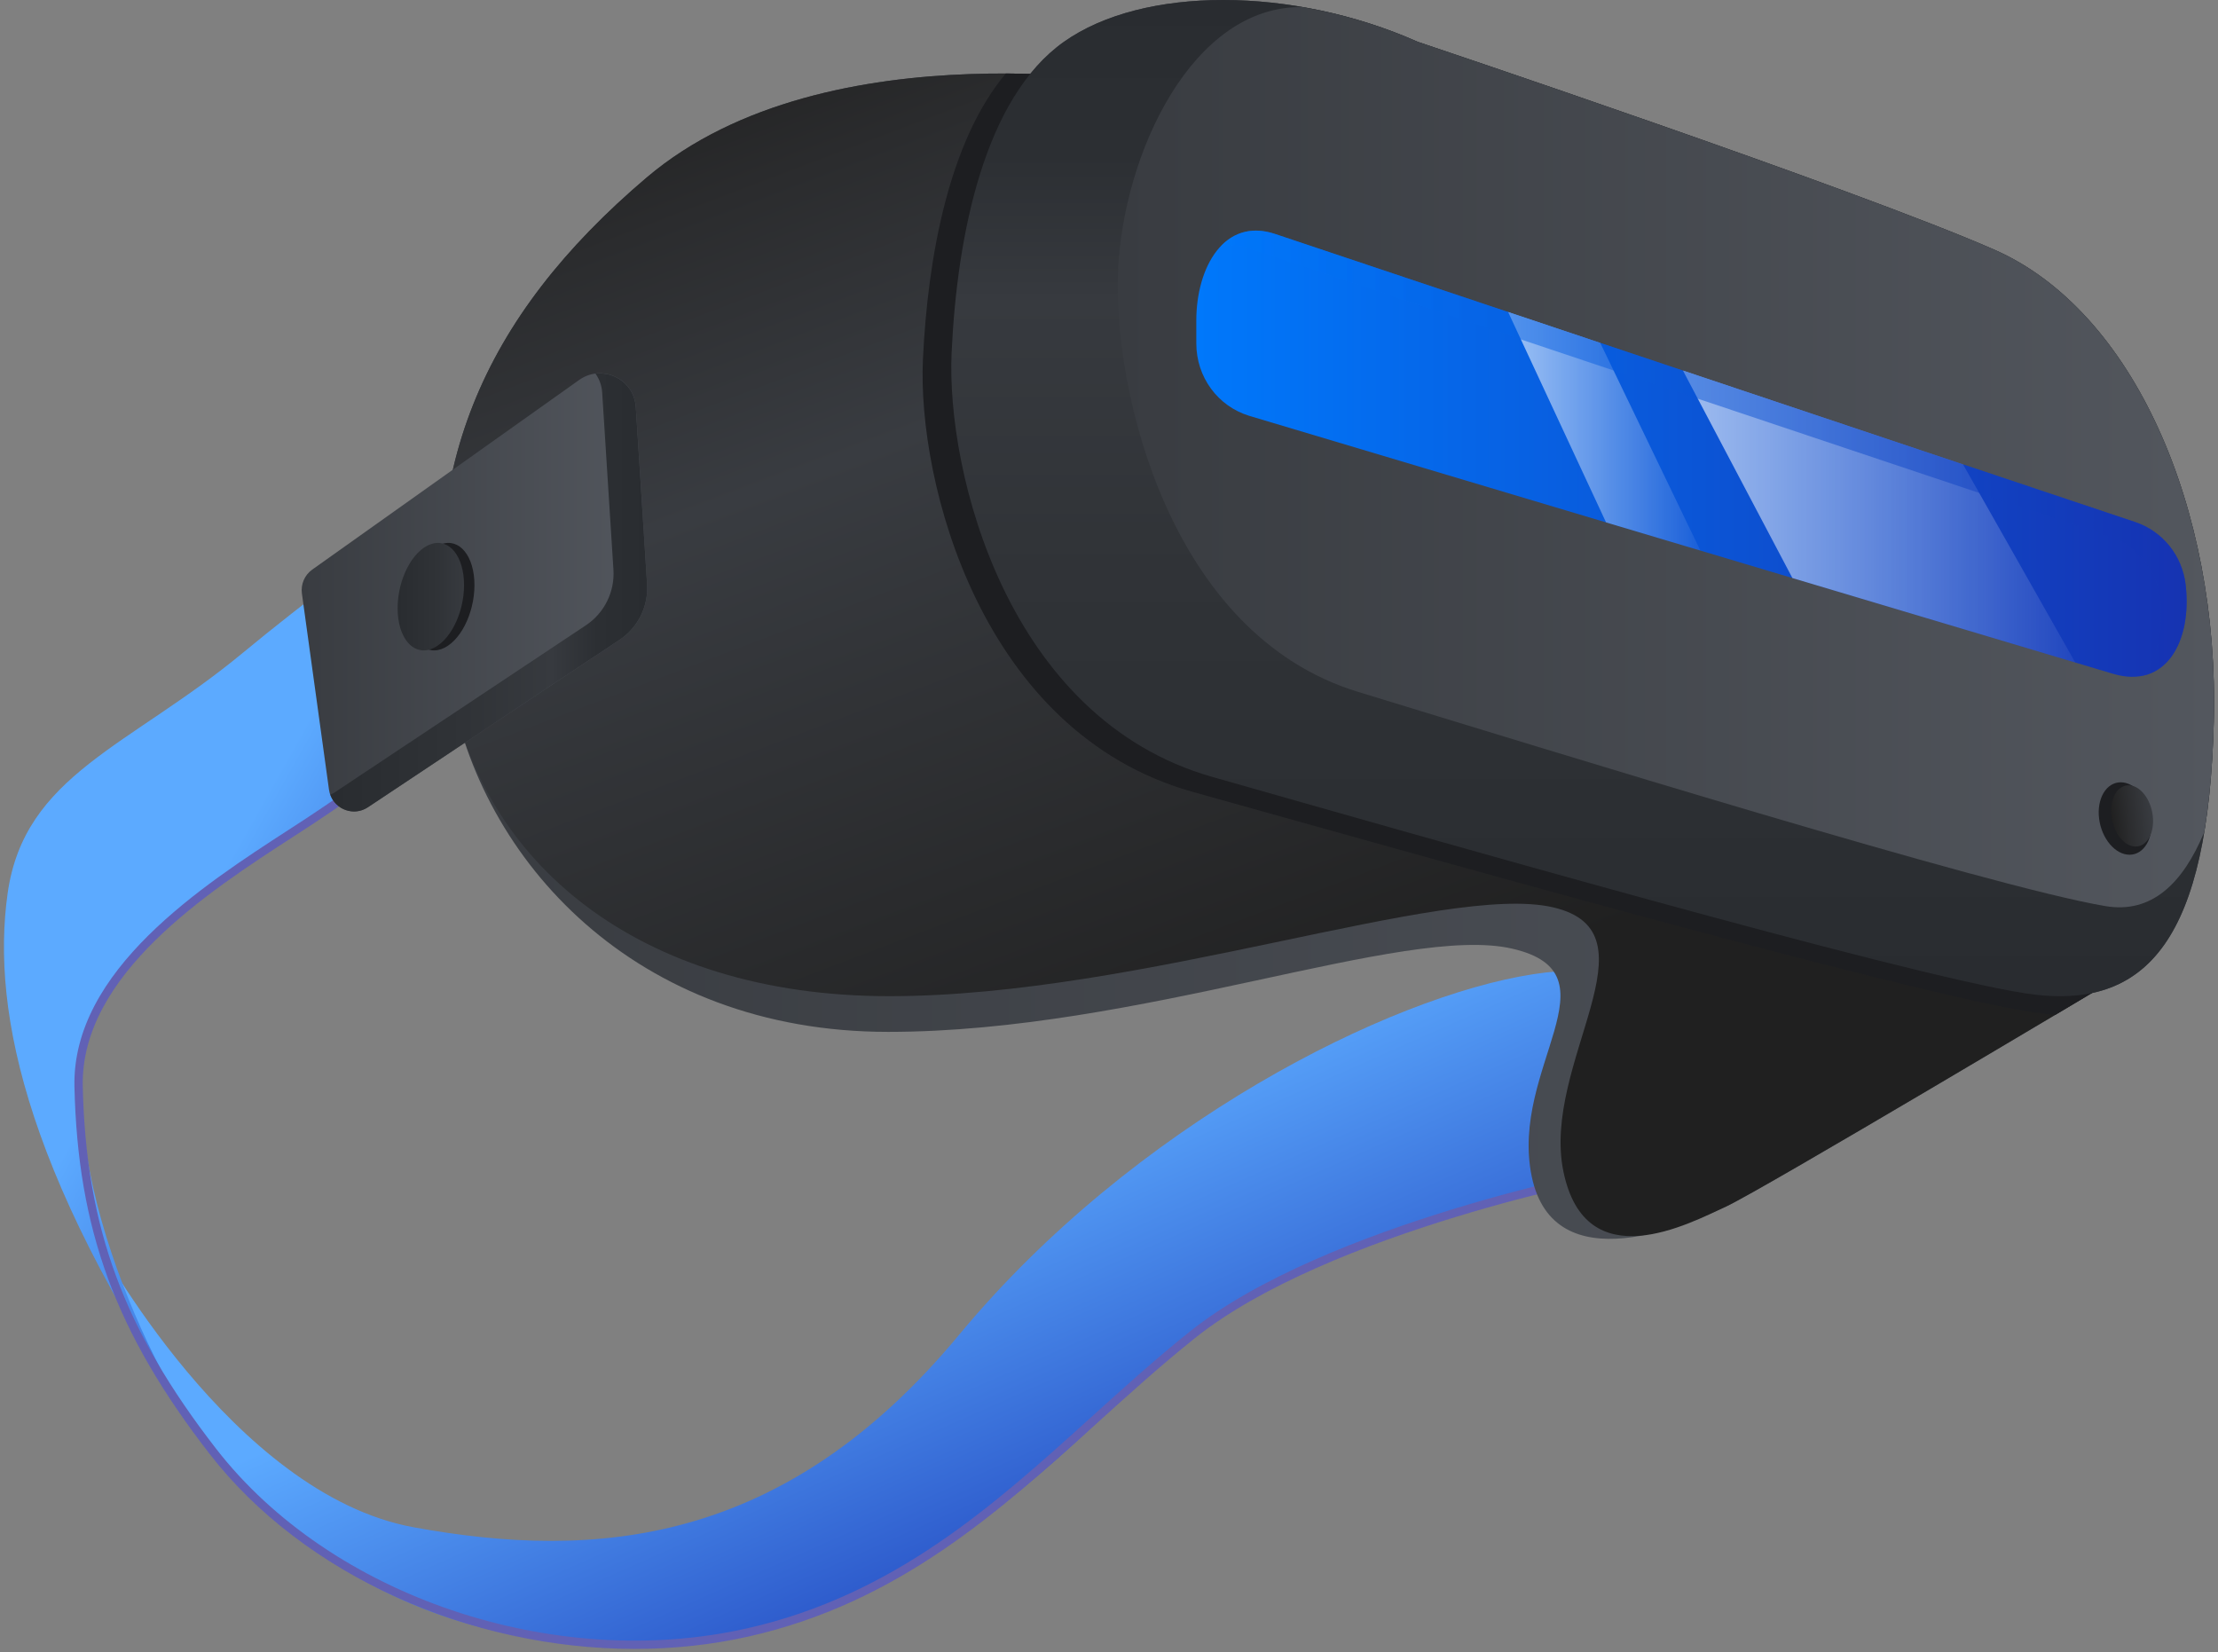 <svg width="298" height="222" viewBox="0 0 298 222" fill="none" xmlns="http://www.w3.org/2000/svg">
<rect x="0" y="0" width="298" height="222" fill="#808080" stroke="none"/>
<path d="M213.088 157.591C213.088 157.591 171.717 167.409 155.318 183.435C138.919 199.461 115.43 223.087 80.404 221.079C50.068 219.34 34.974 203.127 27.494 193.581C21.6 186.059 12.031 166.627 12.944 166.618C12.944 166.618 31.113 200.72 55.572 205.193C80.031 209.665 105.375 207.662 128.856 179.336C152.337 151.011 186.626 133.866 206.006 130.885C225.387 127.903 225.759 139.831 226.132 140.948C226.505 142.065 213.088 157.591 213.088 157.591Z" fill="url(#paint0_linear_1734_5988)"/>
<path d="M84.877 81.313C84.877 81.313 68.193 92.589 50.275 104.434C34.428 114.91 17.425 125.345 12.944 135.893C5.638 153.094 20.398 185.299 28.598 194.989C3.627 159.209 -1.218 136.101 1.018 120.075C3.255 104.049 17.418 100.322 32.699 87.65C47.979 74.978 80.778 51.498 80.778 51.498L84.877 81.313Z" fill="url(#paint1_linear_1734_5988)"/>
<path d="M85.279 221.535C63.218 221.535 40.821 211.665 28.156 195.331C15.54 179.062 10.45 165.236 10.002 146.022C9.637 130.365 27.209 118.982 38.837 111.45C40.593 110.312 42.253 109.238 43.639 108.28C53.808 101.255 84.26 81.051 84.567 80.849L85.185 81.782C84.878 81.984 54.434 102.181 44.274 109.201C42.875 110.168 41.209 111.247 39.446 112.389C28.026 119.785 10.769 130.964 11.12 145.997C11.561 164.947 16.586 178.587 29.04 194.647C44.427 214.491 74.432 224.636 100.391 218.769C120.191 214.292 133.625 202.142 146.617 190.39C150.883 186.532 155.294 182.542 159.848 178.906C178.094 164.334 216.643 156.994 217.03 156.922L217.235 158.02C216.851 158.093 178.572 165.382 160.546 179.78C156.018 183.394 151.62 187.373 147.367 191.219C134.268 203.067 120.723 215.317 100.637 219.858C95.624 220.991 90.458 221.535 85.279 221.535Z" fill="#6161B5"/>
<path d="M155.471 11.543C155.471 11.543 111.229 3.197 86.893 23.842C64.692 42.676 55.748 63.735 60.432 91.674C64.441 115.593 85.403 138.635 119.318 138.635C153.234 138.635 188.642 124.1 203.178 127.455C217.714 130.808 202.805 143.481 205.786 158.016C208.768 172.552 227.031 164.352 231.876 162.116C236.721 159.88 282.937 132.3 282.937 132.3L155.471 11.543Z" fill="url(#paint2_linear_1734_5988)"/>
<path d="M155.471 11.543C155.471 11.543 111.229 3.197 86.893 23.842C64.692 42.676 55.748 63.735 60.432 91.674C64.441 115.593 85.565 133.839 119.481 133.839C153.397 133.839 194.115 118.544 208.65 121.899C223.186 125.254 207.067 142.841 210.049 157.376C213.03 171.911 227.031 164.352 231.876 162.115C236.721 159.879 282.937 132.299 282.937 132.299L155.471 11.543Z" fill="url(#paint3_linear_1734_5988)"/>
<path d="M190.47 5.615C190.47 5.615 249.358 25.368 267.992 33.569C286.627 41.768 298.181 68.23 297.436 96.929C296.691 125.627 288.863 136.063 272.091 133.454C255.32 130.845 190.468 112.21 162.888 104.383C135.308 96.555 127.108 63.385 127.855 47.358C128.6 31.332 132.327 13.136 142.949 5.614C153.571 -1.905 173.697 -1.838 190.47 5.615Z" fill="#393C41"/>
<path d="M155.471 11.543C155.471 11.543 146.853 9.919 135.136 9.877C127.542 18.919 124.656 34.39 124.001 48.27C123.23 64.604 131.713 98.413 160.25 106.39C188.786 114.366 255.886 133.361 273.239 136.02C274.242 136.173 275.21 136.277 276.151 136.341C280.267 133.893 282.936 132.301 282.936 132.301L155.471 11.543Z" fill="#1D1E21"/>
<path d="M190.47 5.615C190.47 5.615 249.358 25.368 267.992 33.569C286.627 41.768 298.181 68.23 297.436 96.929C296.691 125.627 288.863 136.063 272.091 133.454C255.32 130.845 190.468 112.21 162.888 104.383C135.308 96.555 127.108 63.385 127.855 47.358C128.6 31.332 132.327 13.136 142.949 5.614C153.571 -1.905 173.697 -1.838 190.47 5.615Z" fill="url(#paint4_linear_1734_5988)"/>
<path d="M267.989 33.568C249.354 25.369 190.466 5.615 190.466 5.615C185.488 3.403 180.215 1.858 174.981 0.952C160.199 0.723 150.895 20.616 150.21 36.469C149.524 52.342 157.066 85.194 182.435 92.946C207.804 100.698 267.456 119.155 282.883 121.739C289.032 122.769 293.249 118.774 296.146 111.809C296.858 107.53 297.285 102.59 297.432 96.928C298.177 68.23 286.623 41.769 267.989 33.568Z" fill="url(#paint5_linear_1734_5988)"/>
<path d="M283.827 90.506L167.858 55.873C163.608 54.578 160.734 50.657 160.732 46.147L160.73 43.078C160.727 35.855 164.532 29.181 171.284 31.423L286.837 70.126C290.557 71.361 293.201 74.638 293.656 78.58C294.528 86.134 291.017 92.696 283.827 90.506Z" fill="url(#paint6_linear_1734_5988)"/>
<path opacity="0.61" d="M263.745 62.392L226.113 49.788L240.821 77.663L278.825 89.012L263.745 62.392Z" fill="url(#paint7_linear_1734_5988)"/>
<path opacity="0.61" d="M228.456 73.971L215.001 46.066L202.625 41.921L215.782 70.185L228.456 73.971Z" fill="url(#paint8_linear_1734_5988)"/>
<path opacity="0.5" d="M293.656 78.581C293.2 74.639 290.557 71.361 286.836 70.126L171.283 31.423C168.233 30.41 165.791 31.228 164.023 33.084C165.168 32.852 166.439 32.913 167.847 33.38L283.4 72.083C287.12 73.318 289.764 76.596 290.22 80.537C290.698 84.689 289.846 88.53 287.795 90.795C292.27 89.926 294.347 84.575 293.656 78.581Z" fill="url(#paint9_linear_1734_5988)"/>
<path d="M41.955 76.523L77.809 51.05C80.893 48.859 85.183 50.906 85.424 54.68L86.939 78.504C87.128 81.474 85.717 84.318 83.24 85.965L49.43 108.456C47.352 109.838 44.544 108.572 44.203 106.101L40.563 79.746C40.39 78.494 40.927 77.253 41.955 76.523Z" fill="url(#paint10_linear_1734_5988)"/>
<path d="M85.423 54.679C85.237 51.749 82.609 49.871 80.001 50.199C80.509 50.898 80.842 51.752 80.904 52.722L82.419 76.546C82.608 79.516 81.198 82.36 78.721 84.007L44.911 106.497C44.741 106.609 44.561 106.678 44.383 106.757C45.089 108.776 47.549 109.705 49.429 108.453L83.239 85.963C85.716 84.315 87.126 81.471 86.938 78.502L85.423 54.679Z" fill="url(#paint11_linear_1734_5988)"/>
<path d="M63.745 78.612C63.745 82.507 61.746 86.359 59.282 87.215C56.818 88.07 54.82 85.607 54.82 81.712C54.82 77.816 56.819 73.964 59.282 73.109C61.746 72.253 63.745 74.717 63.745 78.612Z" fill="#1D1E21"/>
<path d="M62.346 78.612C62.346 82.507 60.348 86.359 57.884 87.215C55.419 88.07 53.422 85.607 53.422 81.712C53.422 77.816 55.42 73.964 57.884 73.109C60.349 72.253 62.346 74.717 62.346 78.612Z" fill="url(#paint12_linear_1734_5988)"/>
<path d="M289.02 109.954C289.354 112.642 288.06 114.827 286.128 114.836C284.195 114.845 282.359 112.672 282.025 109.985C281.691 107.296 282.985 105.111 284.917 105.103C286.848 105.093 288.685 107.266 289.02 109.954Z" fill="#1D1E21"/>
<path d="M289.237 109.607C289.502 111.88 288.473 113.729 286.939 113.736C285.404 113.744 283.945 111.906 283.678 109.633C283.413 107.359 284.442 105.51 285.976 105.503C287.511 105.496 288.97 107.333 289.237 109.607Z" fill="url(#paint13_linear_1734_5988)"/>
<defs>
<linearGradient id="paint0_linear_1734_5988" x1="-10.944" y1="127.644" x2="68.812" y2="306.931" gradientUnits="userSpaceOnUse">
<stop offset="0.409" stop-color="#5CAAFF"/>
<stop offset="0.798" stop-color="#1633B2"/>
</linearGradient>
<linearGradient id="paint1_linear_1734_5988" x1="-8.892" y1="47.129" x2="136.153" y2="128.725" gradientUnits="userSpaceOnUse">
<stop offset="0.409" stop-color="#5CAAFF"/>
<stop offset="0.798" stop-color="#1633B2"/>
</linearGradient>
<linearGradient id="paint2_linear_1734_5988" x1="59.222" y1="88.159" x2="282.936" y2="88.159" gradientUnits="userSpaceOnUse">
<stop stop-color="#393C41"/>
<stop offset="1" stop-color="#4E5259"/>
</linearGradient>
<linearGradient id="paint3_linear_1734_5988" x1="181.156" y1="138.246" x2="125.6" y2="-8.027" gradientUnits="userSpaceOnUse">
<stop stop-color="#202020"/>
<stop offset="0.612" stop-color="#393C41"/>
<stop offset="0.853" stop-color="#2B2C2E"/>
<stop offset="1" stop-color="#202020"/>
</linearGradient>
<linearGradient id="paint4_linear_1734_5988" x1="212.639" y1="133.84" x2="212.639" y2="0" gradientUnits="userSpaceOnUse">
<stop offset="0.011" stop-color="#292C30"/>
<stop offset="0.425" stop-color="#303337"/>
<stop offset="0.7" stop-color="#373A3F"/>
<stop offset="0.71" stop-color="#36393E"/>
<stop offset="0.843" stop-color="#2C2F33"/>
<stop offset="1" stop-color="#292C30"/>
</linearGradient>
<linearGradient id="paint5_linear_1734_5988" x1="150.167" y1="61.425" x2="297.466" y2="61.425" gradientUnits="userSpaceOnUse">
<stop stop-color="#393C41"/>
<stop offset="1" stop-color="#53575E"/>
</linearGradient>
<linearGradient id="paint6_linear_1734_5988" x1="160.729" y1="60.957" x2="293.786" y2="60.957" gradientUnits="userSpaceOnUse">
<stop stop-color="#0078FB"/>
<stop offset="1" stop-color="#1633B2"/>
</linearGradient>
<linearGradient id="paint7_linear_1734_5988" x1="226.113" y1="69.4" x2="278.825" y2="69.4" gradientUnits="userSpaceOnUse">
<stop stop-color="white"/>
<stop offset="0.11" stop-color="white" stop-opacity="0.901"/>
<stop offset="1" stop-color="white" stop-opacity="0.1"/>
</linearGradient>
<linearGradient id="paint8_linear_1734_5988" x1="202.624" y1="57.945" x2="228.455" y2="57.945" gradientUnits="userSpaceOnUse">
<stop stop-color="white"/>
<stop offset="0.11" stop-color="white" stop-opacity="0.901"/>
<stop offset="1" stop-color="white" stop-opacity="0.1"/>
</linearGradient>
<linearGradient id="paint9_linear_1734_5988" x1="164.022" y1="60.889" x2="293.785" y2="60.889" gradientUnits="userSpaceOnUse">
<stop stop-color="#0078FB"/>
<stop offset="1" stop-color="#1633B2"/>
</linearGradient>
<linearGradient id="paint10_linear_1734_5988" x1="40.53" y1="79.588" x2="86.954" y2="79.588" gradientUnits="userSpaceOnUse">
<stop stop-color="#393C41"/>
<stop offset="1" stop-color="#53575E"/>
</linearGradient>
<linearGradient id="paint11_linear_1734_5988" x1="44.383" y1="79.592" x2="86.955" y2="79.592" gradientUnits="userSpaceOnUse">
<stop offset="0.011" stop-color="#292C30"/>
<stop offset="0.425" stop-color="#303337"/>
<stop offset="0.7" stop-color="#373A3F"/>
<stop offset="0.71" stop-color="#36393E"/>
<stop offset="0.843" stop-color="#2C2F33"/>
<stop offset="1" stop-color="#292C30"/>
</linearGradient>
<linearGradient id="paint12_linear_1734_5988" x1="53.422" y1="81.712" x2="62.347" y2="81.712" gradientUnits="userSpaceOnUse">
<stop offset="0.011" stop-color="#292C30"/>
<stop offset="0.606" stop-color="#303337"/>
<stop offset="1" stop-color="#373A3F"/>
</linearGradient>
<linearGradient id="paint13_linear_1734_5988" x1="283.678" y1="109.632" x2="289.155" y2="108.95" gradientUnits="userSpaceOnUse">
<stop stop-color="#202020"/>
<stop offset="0.38" stop-color="#2B2C2E"/>
<stop offset="1" stop-color="#393C41"/>
</linearGradient>
</defs>
</svg>
